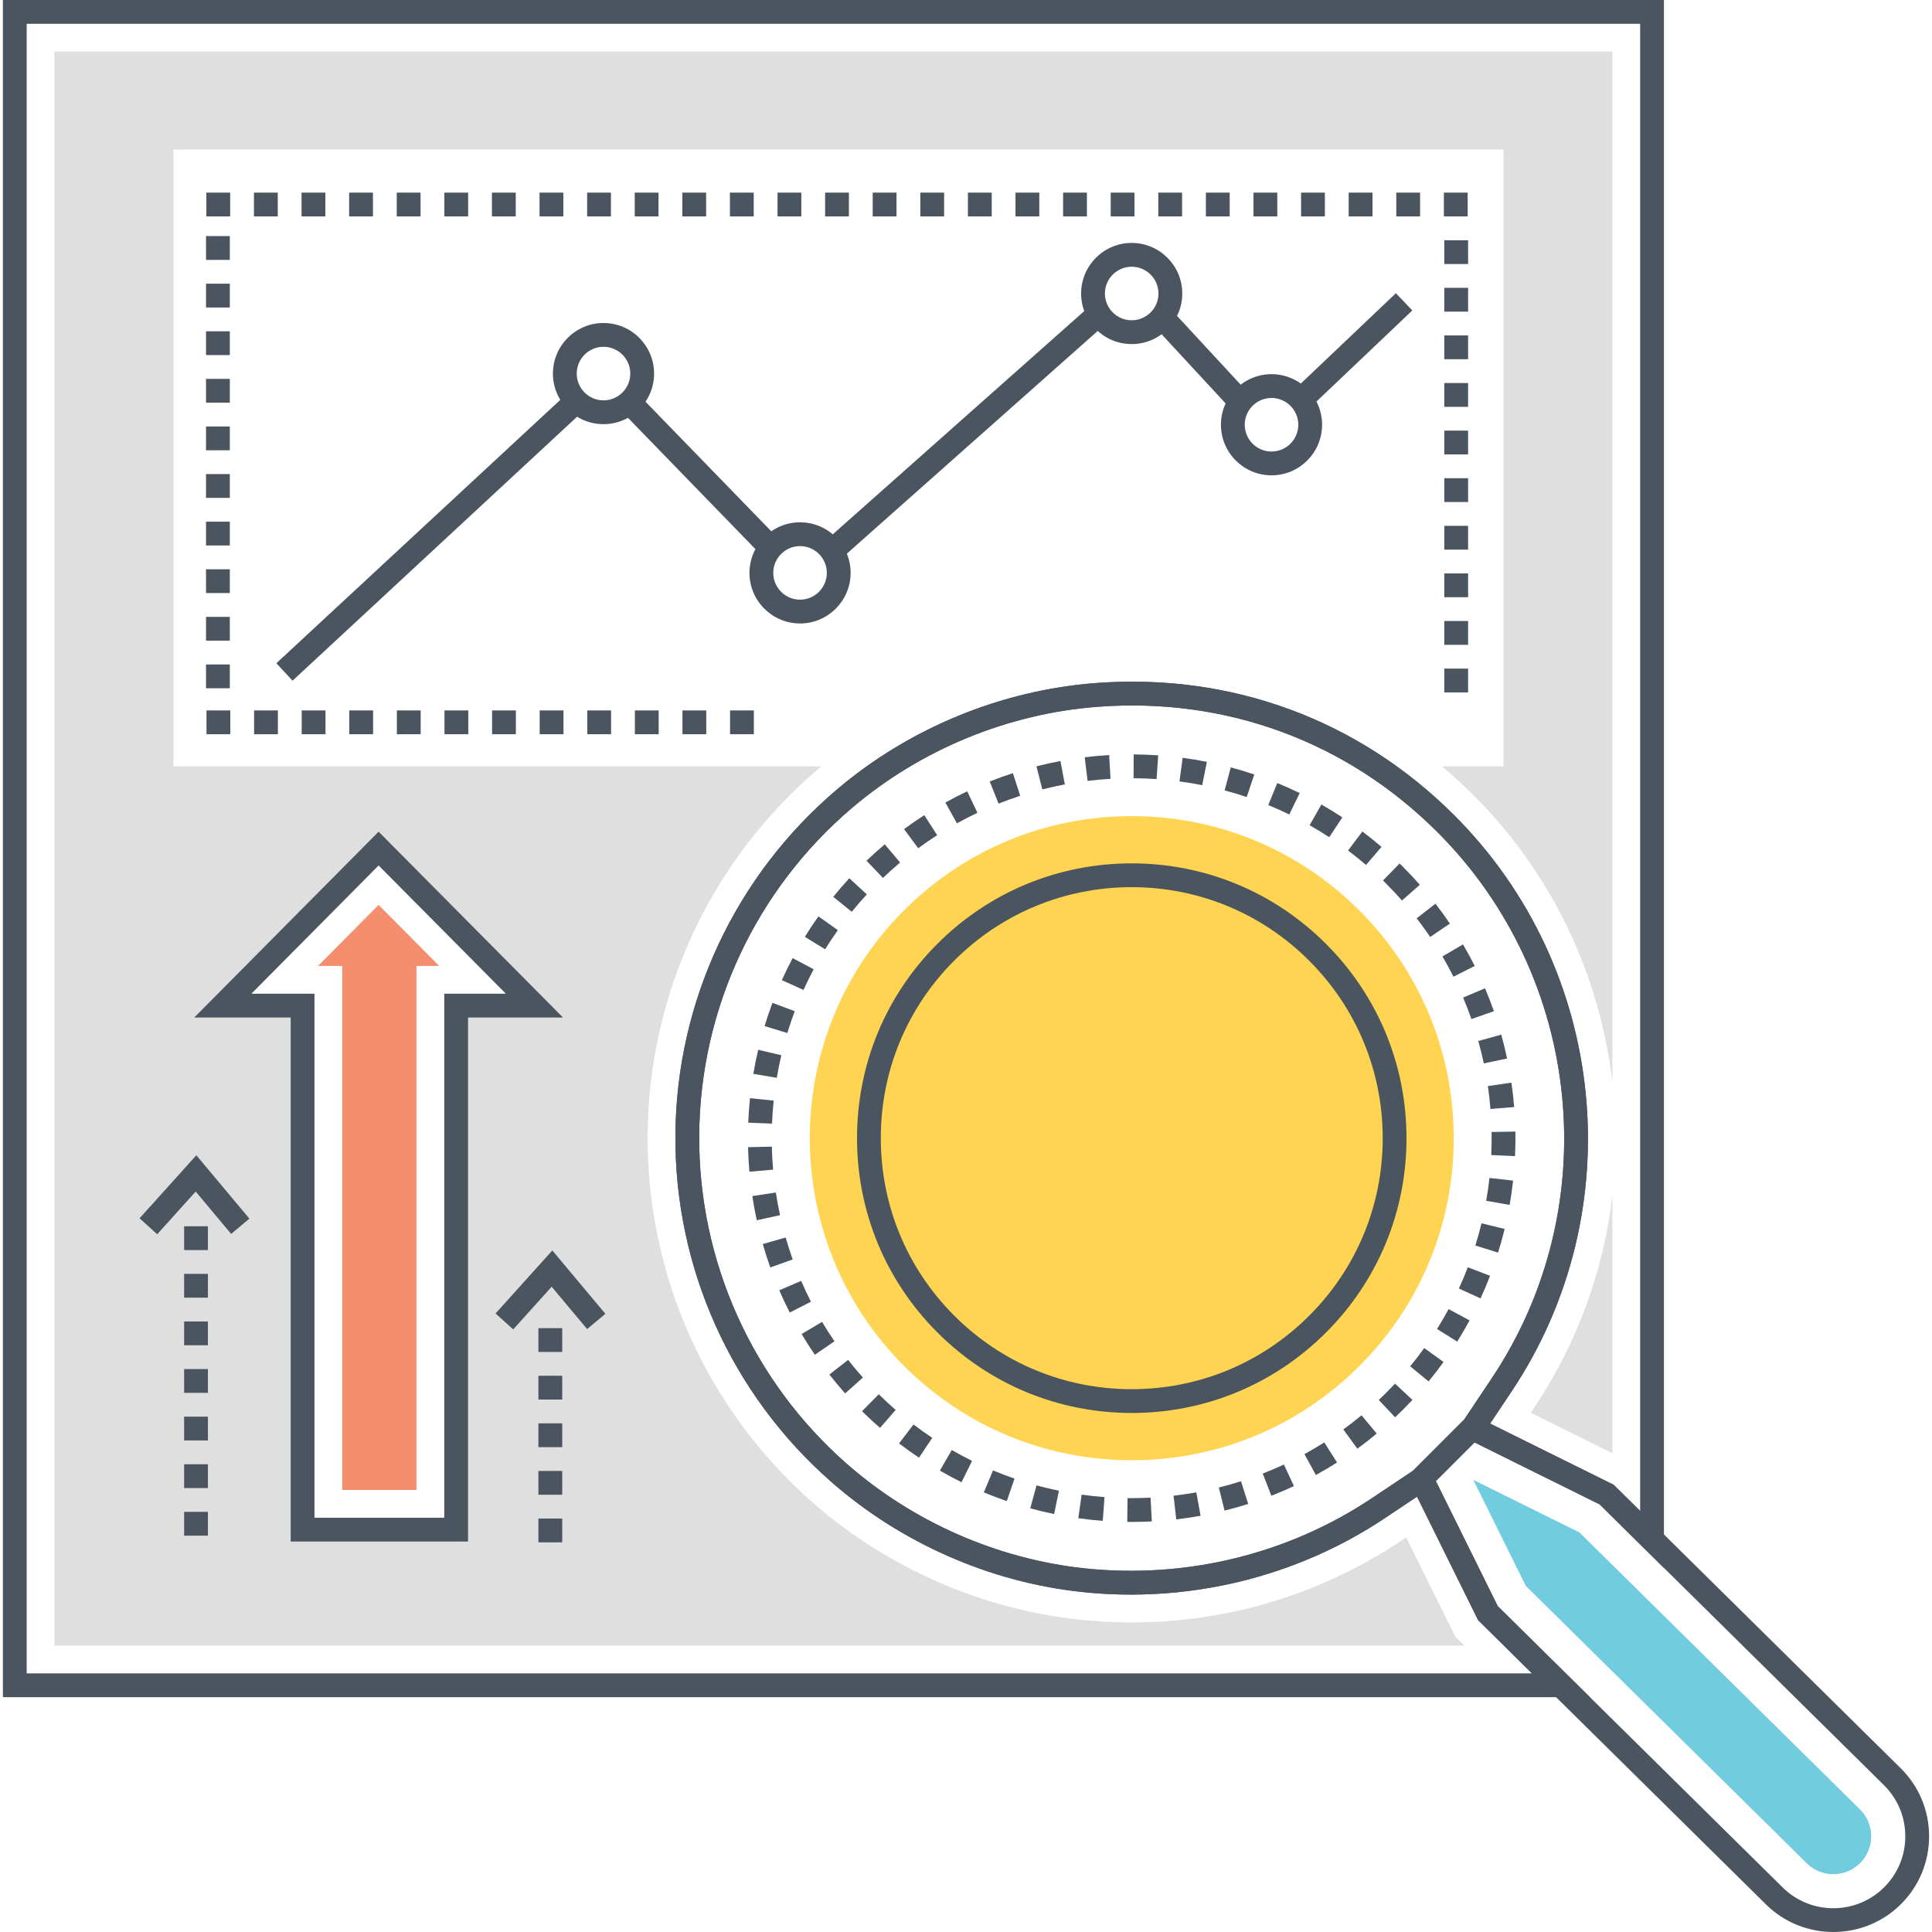 <?xml version="1.0" encoding="utf-8"?>
<!-- Generator: Adobe Illustrator 21.0.0, SVG Export Plug-In . SVG Version: 6.00 Build 0)  -->
<svg version="1.1" id="Layer_1" xmlns="http://www.w3.org/2000/svg" xmlns:xlink="http://www.w3.org/1999/xlink" x="0px" y="0px"
	 viewBox="0 0 512 512" style="enable-background:new 0 0 512 512;" xml:space="preserve">
<style type="text/css">
	.st0{fill:#71CCE0;}
	.st1{fill:#DFDFDF;}
	.st2{fill:#4A555F;}
	.st3{fill:#FFD452;}
	.st4{fill:#F58E6F;}
	.st5{fill:#FFFFFF;}
	.st6{fill:none;}
</style>
<g>
	<g>
		<g>
			<g>
				<path class="st2" d="M0.768,0v449.762h420.565l-24.428-24.135l-18.912-38.233l-14.525,9.711
					c-22.201,14.813-49.25,21.386-76.139,18.514c-23.028-2.474-45.345-12.282-62.842-27.618
					c-25.162-22.046-39.447-53.857-39.193-87.275c0.255-33.4,15.032-64.989,40.544-86.663c18.216-15.465,41.34-24.969,65.112-26.758
					c34.062-2.559,66.033,9.249,90.034,33.268c38.539,38.541,44.589,99.366,14.386,144.629l-9.711,14.526l38.249,18.942
					l17.054,16.847V0H0.768z M434.656,400.42l-7.038-6.951l-32.724-16.208l5.721-8.558c31.868-47.757,25.487-111.931-15.171-152.59
					c-25.317-25.34-59.046-37.805-94.968-35.098c-25.09,1.888-49.495,11.917-68.72,28.239
					c-26.912,22.864-42.499,56.187-42.768,91.422c-0.268,35.254,14.801,68.812,41.344,92.067
					c18.463,16.184,42.017,26.534,66.325,29.145c28.37,3.028,56.886-3.907,80.313-19.54l8.555-5.719l16.196,32.739l14.255,14.086
					H7.075V6.307h427.581V400.42z"/>
			</g>
		</g>
	</g>
	<g>
		<g>
			<g>
				<path class="st1" d="M14.432,13.665v422.432H388.07l-2.397-2.355L372.639,407.4l-1.577,1.072
					c-21.065,14.043-45.682,21.485-71.141,21.485c-4.667,0-9.397-0.252-14.043-0.756c-25.816-2.775-50.812-13.749-70.405-30.925
					c-28.15-24.66-44.127-60.252-43.833-97.651c0.273-37.378,16.818-72.718,45.346-96.978c0.231-0.189,0.463-0.378,0.694-0.568
					H45.987V39.628h352.468V203.08h-16.335c2.943,2.459,5.781,5.066,8.535,7.82c20.981,21.002,33.363,47.932,36.643,75.871V13.665
					H14.432z M100.331,224.881l41.31,41.625h-20.75v138.856h-40.7V266.506H59.042L100.331,224.881z M405.666,374.395l21.632,10.701
					v-68.24c-2.291,19.551-9.103,38.745-20.56,55.941L405.666,374.395z"/>
			</g>
		</g>
	</g>
	<g>
		<g>
			<g>
				<path class="st2" d="M205.605,316.028l-6.235,0.948c0.326,2.141,0.724,4.295,1.184,6.4l6.161-1.344
					C206.285,320.058,205.911,318.037,205.605,316.028z M204.544,303.87l-6.305,0.152c0.051,2.164,0.172,4.349,0.36,6.495
					l6.282-0.548C204.706,307.955,204.593,305.904,204.544,303.87z M208.207,327.951l-6.062,1.737
					c0.596,2.083,1.266,4.168,1.99,6.197l5.939-2.121C209.394,331.861,208.766,329.906,208.207,327.951z M207.064,279.647
					l-6.138-1.445c-0.494,2.096-0.927,4.243-1.288,6.378l6.219,1.051C206.195,283.627,206.601,281.614,207.064,279.647z
					 M205.031,291.679l-6.274-0.653c-0.223,2.149-0.38,4.333-0.467,6.49l6.303,0.252
					C204.674,295.744,204.821,293.695,205.031,291.679z M217.857,350.313l-5.422,3.221c1.103,1.856,2.282,3.703,3.507,5.489
					l5.202-3.566C219.996,353.783,218.889,352.052,217.857,350.313z M239.588,219.721l3.745,5.075
					c1.631-1.204,3.323-2.371,5.028-3.469l-3.414-5.303C243.129,217.195,241.326,218.438,239.588,219.721z M238.259,382.515
					c1.718,1.312,3.499,2.585,5.292,3.782l3.5-5.247c-1.682-1.122-3.351-2.315-4.961-3.546L238.259,382.515z M228.45,373.979
					c1.532,1.516,3.137,3.005,4.768,4.424l4.141-4.757c-1.531-1.333-3.036-2.729-4.474-4.151L228.45,373.979z M224.755,360.381
					l-4.962,3.892c1.33,1.696,2.735,3.375,4.178,4.992l4.706-4.198C227.322,363.549,226.003,361.973,224.755,360.381z
					 M212.311,339.444l-5.792,2.499c0.855,1.982,1.788,3.964,2.771,5.892l5.619-2.866
					C213.986,343.161,213.112,341.302,212.311,339.444z M222.032,246.494l-5.143-3.65c-1.248,1.76-2.457,3.583-3.592,5.421
					l5.367,3.314C219.729,249.854,220.862,248.144,222.032,246.494z M385.181,258.828l5.635-2.831
					c-0.97-1.931-2.016-3.856-3.108-5.722l-5.443,3.188C383.291,255.213,384.271,257.018,385.181,258.828z M389.943,270.062
					l5.954-2.084c-0.715-2.043-1.505-4.085-2.347-6.072l-5.806,2.461C388.532,266.23,389.272,268.145,389.943,270.062z
					 M379.009,248.298l5.227-3.531c-1.211-1.792-2.496-3.567-3.819-5.275l-4.987,3.86
					C376.671,244.953,377.875,246.617,379.009,248.298z M371.54,238.641l4.732-4.17c-1.431-1.623-2.929-3.218-4.452-4.741
					l-0.912-0.901l-4.404,4.515l0.856,0.846C368.791,235.619,370.197,237.118,371.54,238.641z M394.986,293.891l6.286-0.511
					c-0.175-2.159-0.422-4.334-0.732-6.465l-6.241,0.907C394.59,289.822,394.822,291.863,394.986,293.891z M393.226,281.814
					l6.171-1.304c-0.446-2.109-0.967-4.236-1.55-6.323l-6.075,1.698C392.32,277.841,392.809,279.837,393.226,281.814z
					 M229.713,237.018l-4.636-4.275c-1.461,1.584-2.893,3.24-4.256,4.921l4.898,3.973C227,240.059,228.343,238.505,229.713,237.018z
					 M249.076,389.731c1.87,1.081,3.8,2.114,5.735,3.071l2.796-5.654c-1.814-0.897-3.623-1.865-5.376-2.878L249.076,389.731z
					 M215.631,256.869l-5.57-2.96c-1.016,1.915-1.981,3.879-2.866,5.842l5.749,2.593
					C213.773,260.505,214.677,258.662,215.631,256.869z M238.54,228.576l-4.065-4.823c-1.652,1.392-3.282,2.856-4.842,4.348
					l4.358,4.558C235.457,231.258,236.988,229.884,238.54,228.576z M210.616,267.982l-5.905-2.219
					c-0.758,2.016-1.462,4.089-2.092,6.159l6.034,1.837C209.244,271.816,209.904,269.873,210.616,267.982z M366.113,224.437
					c-1.641-1.41-3.346-2.784-5.068-4.081l-3.796,5.036c1.614,1.216,3.213,2.505,4.754,3.829L366.113,224.437z M324.544,209.462
					c1.961,0.521,3.926,1.114,5.843,1.758l2.012-5.976c-2.044-0.689-4.14-1.32-6.231-1.878L324.544,209.462z M355.999,378.817
					l3.712,5.1c1.74-1.267,3.469-2.612,5.138-4.001l-4.032-4.849C359.25,376.369,357.629,377.631,355.999,378.817z M373.717,362.085
					l4.872,4.005c1.368-1.664,2.702-3.399,3.965-5.155l-5.12-3.683C376.249,358.9,374.999,360.526,373.717,362.085z
					 M334.633,390.514l2.293,5.876c2.016-0.787,4.03-1.649,5.986-2.56l-2.665-5.716
					C338.413,388.969,336.524,389.776,334.633,390.514z M347.066,218.689c1.764,1.004,3.514,2.076,5.198,3.185l3.47-5.266
					c-1.798-1.186-3.666-2.329-5.547-3.401L347.066,218.689z M345.693,385.356l3.028,5.533c1.893-1.037,3.78-2.15,5.608-3.31
					l-3.377-5.325C349.238,383.341,347.468,384.385,345.693,385.356z M250.533,212.679l3.065,5.512
					c1.773-0.986,3.599-1.925,5.427-2.791l-2.7-5.699C254.375,210.625,252.425,211.627,250.533,212.679z M367.361,369.096
					c-0.65,0.65-1.307,1.288-1.971,1.914l4.328,4.589c0.709-0.669,1.41-1.351,2.101-2.042c0.848-0.847,1.676-1.705,2.486-2.573
					l-4.611-4.303C368.933,367.496,368.156,368.301,367.361,369.096z M393.857,318.22l6.212,1.092
					c0.372-2.117,0.682-4.283,0.92-6.441l-6.268-0.694C394.496,314.202,394.206,316.235,393.857,318.22z M401.592,299.876
					l-6.307,0.113c0.01,0.551,0.015,1.102,0.014,1.659c0,1.482-0.035,2.964-0.104,4.445l6.301,0.292
					c0.073-1.578,0.11-3.157,0.11-4.73C401.608,301.061,401.603,300.469,401.592,299.876z M390.987,330.075l6.021,1.875
					c0.642-2.058,1.225-4.169,1.734-6.272l-6.13-1.484C392.134,326.166,391.587,328.145,390.987,330.075z M386.622,341.464
					l5.732,2.63c0.901-1.965,1.75-3.982,2.522-5.996l-5.888-2.258C388.263,337.729,387.468,339.62,386.622,341.464z
					 M380.833,352.191l5.346,3.349c1.143-1.825,2.243-3.717,3.272-5.623l-5.551-2.995
					C382.937,348.708,381.905,350.482,380.833,352.191z M336.103,213.351c1.878,0.769,3.752,1.608,5.568,2.492l2.761-5.67
					c-1.937-0.943-3.935-1.837-5.937-2.659L336.103,213.351z M323.004,394.206l1.517,6.122c2.093-0.52,4.202-1.115,6.266-1.77
					l-1.909-6.011C326.943,393.162,324.967,393.719,323.004,394.206z M273.03,399.724c2.082,0.568,4.21,1.077,6.326,1.512
					l1.271-6.177c-1.985-0.409-3.983-0.886-5.936-1.42L273.03,399.724z M274.671,203.086l1.558,6.112
					c1.963-0.501,3.968-0.944,5.96-1.318l-1.162-6.198C278.903,202.08,276.763,202.552,274.671,203.086z M262.295,207.105
					l2.328,5.861c1.876-0.745,3.808-1.441,5.742-2.069l-1.946-5.999C266.356,205.567,264.296,206.311,262.295,207.105z
					 M260.729,395.498c1.995,0.832,4.04,1.61,6.082,2.31l2.049-5.964c-1.914-0.658-3.833-1.387-5.702-2.166L260.729,395.498z
					 M285.767,402.341c2.132,0.3,4.309,0.534,6.47,0.697l0.474-6.288c-2.026-0.153-4.068-0.374-6.068-0.654L285.767,402.341z
					 M287.457,200.686l0.766,6.26c2.012-0.246,4.058-0.43,6.081-0.548l-0.367-6.297C291.78,200.227,289.6,200.424,287.457,200.686z
					 M312.578,207.079c2.015,0.269,4.042,0.606,6.021,1l1.232-6.186c-2.112-0.42-4.27-0.778-6.418-1.065L312.578,207.079z
					 M310.999,396.383l0.725,6.266c2.142-0.248,4.309-0.57,6.438-0.956l-1.125-6.206
					C315.039,395.849,313.007,396.151,310.999,396.383z M300.407,206.237c2.031,0.011,4.082,0.087,6.098,0.228l0.437-6.292
					c-2.149-0.149-4.338-0.231-6.503-0.242L300.407,206.237z M299.952,397.022l-1.138-0.007l-0.082,6.307l1.223,0.007
					c1.761-0.001,3.524-0.046,5.285-0.138l-0.326-6.299C303.261,396.978,301.605,397.021,299.952,397.022z"/>
			</g>
		</g>
	</g>
	<g>
		<g>
			<path class="st3" d="M360.255,241.293c-16.123-16.128-37.563-25.01-60.366-25.01c-22.79,0-44.216,8.873-60.33,24.984
				c-33.275,33.269-33.274,87.415,0.002,120.699c16.124,16.129,37.563,25.011,60.366,25.011c22.791,0,44.215-8.873,60.331-24.984
				c16.12-16.116,24.996-37.546,24.996-60.343C385.253,278.851,376.375,257.417,360.255,241.293z"/>
		</g>
	</g>
	<g>
		<g>
			<g>
				<path class="st2" d="M351.407,250.14c-13.757-13.761-32.051-21.34-51.511-21.34c-19.446,0-37.729,7.571-51.481,21.32
					c-13.735,13.732-21.298,32.019-21.298,51.493c0.001,19.474,7.564,37.763,21.299,51.5c13.758,13.762,32.052,21.341,51.511,21.341
					c19.448-0.001,37.73-7.573,51.481-21.32c13.754-13.751,21.33-32.038,21.33-51.492
					C372.737,282.189,365.162,263.898,351.407,250.14z M346.949,348.674c-12.559,12.556-29.26,19.472-47.022,19.473
					c-17.774,0-34.484-6.923-47.052-19.493c-12.543-12.545-19.45-29.251-19.451-47.04c0-17.789,6.907-34.493,19.45-47.033
					c12.56-12.557,29.26-19.473,47.022-19.473c17.775,0,34.484,6.923,47.051,19.492c12.564,12.566,19.484,29.274,19.484,47.042
					C366.431,319.412,359.512,336.115,346.949,348.674z"/>
			</g>
		</g>
	</g>
	<g>
		<g>
			<g>
				<path class="st2" d="M503.684,468.583l-76.068-75.113l-32.721-16.203l5.712-8.555c31.88-47.754,25.505-111.935-15.16-152.607
					c-25.322-25.33-59.053-37.806-94.961-35.096c-25.096,1.885-49.504,11.917-68.729,28.248
					c-26.909,22.861-42.496,56.181-42.766,91.414c-0.269,35.253,14.799,68.811,41.34,92.067
					c18.485,16.198,42.037,26.55,66.318,29.15c28.352,3.033,56.883-3.906,80.318-19.545l8.556-5.709l16.205,32.743l76.287,75.328
					c4.927,4.865,11.38,7.295,17.832,7.295c6.506,0,13.011-2.471,17.948-7.408c4.816-4.815,7.457-11.218,7.435-18.028
					C511.21,479.754,508.53,473.369,503.684,468.583z M499.338,500.132c-7.391,7.39-19.452,7.429-26.89,0.085l-75.534-74.585
					l-18.921-38.229l-14.524,9.694c-22.209,14.82-49.25,21.395-76.146,18.518c-23.002-2.462-45.316-12.271-62.833-27.62
					c-25.162-22.048-39.445-53.859-39.191-87.276c0.256-33.398,15.033-64.983,40.543-86.656
					c18.215-15.475,41.341-24.98,65.117-26.766c34.052-2.551,66.027,9.257,90.028,33.267
					c38.545,38.552,44.591,99.385,14.375,144.646l-9.698,14.525l38.244,18.937l75.344,74.4c3.642,3.596,5.657,8.395,5.672,13.513
					C504.942,491.702,502.958,496.513,499.338,500.132z"/>
			</g>
		</g>
	</g>
	<g>
		<g>
			<path class="st0" d="M492.902,479.504l-74.31-73.378l-28.145-13.936l13.896,28.074l74.457,73.521
				c1.889,1.866,4.392,2.894,7.05,2.894c2.681,0,5.201-1.044,7.094-2.938c1.905-1.905,2.948-4.436,2.941-7.129
				C495.876,483.919,494.816,481.395,492.902,479.504z"/>
		</g>
	</g>
	<g>
		<g>
			
				<rect x="373.959" y="382.105" transform="matrix(0.707 -0.707 0.707 0.707 -160.089 383.943)" class="st2" width="19.12" height="6.308"/>
		</g>
	</g>
	<g>
		<g>
			
				<rect x="182.289" y="99.079" transform="matrix(0.718 -0.697 0.697 0.718 -35.348 164.767)" class="st2" width="6.307" height="53.759"/>
		</g>
	</g>
	<g>
		<g>
			
				<rect x="315.237" y="79.963" transform="matrix(0.734 -0.679 0.679 0.734 20.064 241.667)" class="st2" width="6.306" height="30.541"/>
		</g>
	</g>
	<g>
		<g>
			
				<rect x="339.609" y="89.864" transform="matrix(0.725 -0.689 0.689 0.725 34.514 272.466)" class="st2" width="37.628" height="6.307"/>
		</g>
	</g>
	<g>
		<g>
			
				<rect x="208.446" y="111.338" transform="matrix(0.748 -0.664 0.664 0.748 -11.476 198.79)" class="st2" width="94.634" height="6.306"/>
		</g>
	</g>
	<g>
		<g>
			
				<rect x="61.319" y="139.066" transform="matrix(0.733 -0.68 0.68 0.733 -66.272 115.528)" class="st2" width="105.545" height="6.306"/>
		</g>
	</g>
	<g>
		<g>
			<g>
				<path class="st2" d="M100.337,220.403l-48.865,49.253h25.56v138.859h47.007V269.656h25.165L100.337,220.403z M117.731,263.349
					v138.859H83.339V263.349H66.613l33.725-33.991l33.725,33.991H117.731z"/>
			</g>
		</g>
	</g>
	<g>
		<g>
			<polygon class="st4" points="100.337,239.805 84.279,255.991 90.697,255.991 90.697,394.849 110.375,394.849 110.375,255.991 
				116.396,255.991 			"/>
		</g>
	</g>
	<g>
		<g>
			<g>
				<path class="st2" d="M142.686,408.737h6.307v-6.307h-6.307V408.737z M142.686,383.51h6.307v-6.307h-6.307V383.51z
					 M142.686,396.123h6.307v-6.307h-6.307V396.123z M142.686,351.975v6.307h6.307v-6.307H142.686z M142.686,370.896h6.307v-6.307
					h-6.307V370.896z"/>
			</g>
		</g>
	</g>
	<g>
		<g>
			<g>
				<path class="st2" d="M48.793,381.737H55.1v-6.307h-6.307V381.737z M48.793,369.123H55.1v-6.307h-6.307V369.123z M48.793,394.35
					H55.1v-6.307h-6.307V394.35z M48.793,406.964H55.1v-6.307h-6.307V406.964z M48.793,324.975v6.307H55.1v-6.307H48.793z
					 M48.793,356.51H55.1v-6.307h-6.307V356.51z M48.793,343.896H55.1v-6.307h-6.307V343.896z"/>
			</g>
		</g>
	</g>
	<g>
		<g>
			<polygon class="st2" points="52.034,306.157 36.98,322.865 41.665,327.086 51.858,315.774 61.252,327 66.089,322.951 			"/>
		</g>
	</g>
	<g>
		<g>
			<polygon class="st2" points="146.376,331.38 131.323,348.088 136.007,352.309 146.2,340.997 155.594,352.223 160.431,348.174 			
				"/>
		</g>
	</g>
	<g>
		<g>
			<g>
				<path class="st2" d="M159.935,85.6c-7.391,0-13.404,6.013-13.404,13.404c0,7.391,6.013,13.404,13.404,13.404
					c7.391,0,13.404-6.013,13.404-13.404C173.339,91.613,167.326,85.6,159.935,85.6z M159.935,106.101
					c-3.913,0-7.097-3.184-7.097-7.097c0-3.913,3.184-7.097,7.097-7.097c3.913,0,7.097,3.184,7.097,7.097
					C167.032,102.917,163.848,106.101,159.935,106.101z"/>
			</g>
		</g>
	</g>
	<g>
		<g>
			<g>
				<path class="st2" d="M212.019,138.417c-7.391,0-13.404,6.013-13.404,13.404c0,7.391,6.013,13.404,13.404,13.404
					c7.392,0,13.405-6.013,13.405-13.404C225.424,144.43,219.411,138.417,212.019,138.417z M212.019,158.918
					c-3.913,0-7.097-3.184-7.097-7.097c0-3.913,3.184-7.097,7.097-7.097c3.914,0,7.098,3.184,7.098,7.097
					C219.117,155.734,215.933,158.918,212.019,158.918z"/>
			</g>
		</g>
	</g>
	<g>
		<g>
			<g>
				<path class="st2" d="M299.908,64.378c-7.391,0-13.404,6.013-13.404,13.405c0,7.391,6.013,13.404,13.404,13.404
					c7.391,0,13.404-6.013,13.404-13.404C313.312,70.391,307.299,64.378,299.908,64.378z M299.908,84.88
					c-3.913,0-7.097-3.184-7.097-7.097c0-3.914,3.184-7.098,7.097-7.098c3.913,0,7.097,3.184,7.097,7.098
					C307.005,81.696,303.821,84.88,299.908,84.88z"/>
			</g>
		</g>
	</g>
	<g>
		<g>
			<g>
				<path class="st2" d="M336.964,99.158c-7.391,0-13.404,6.013-13.404,13.404c0,7.392,6.013,13.405,13.404,13.405
					c7.391,0,13.404-6.013,13.404-13.405C350.368,105.171,344.354,99.158,336.964,99.158z M336.964,119.66
					c-3.913,0-7.097-3.184-7.097-7.098c0-3.913,3.184-7.097,7.097-7.097s7.097,3.184,7.097,7.097
					C344.061,116.476,340.877,119.66,336.964,119.66z"/>
			</g>
		</g>
	</g>
	<g>
		<g>
			<g>
				<path class="st2" d="M105.178,194.577h6.307v-6.307h-6.307V194.577z M92.565,194.577h6.307v-6.307h-6.307V194.577z
					 M54.724,194.577h6.307v-6.307h-6.307V194.577z M117.792,194.577h6.307v-6.307h-6.307V194.577z M67.337,194.577h6.307v-6.307
					h-6.307V194.577z M79.951,194.577h6.307v-6.307h-6.307V194.577z M143.02,194.577h6.307v-6.307h-6.307V194.577z M180.86,194.577
					h6.307v-6.307h-6.307V194.577z M193.474,188.27v6.307h6.307v-6.307H193.474z M168.247,194.577h6.307v-6.307h-6.307V194.577z
					 M155.633,194.577h6.307v-6.307h-6.307V194.577z M130.406,194.577h6.307v-6.307h-6.307V194.577z"/>
			</g>
		</g>
	</g>
	<g>
		<g>
			<g>
				<path class="st2" d="M54.597,131.942h6.307v-6.307h-6.307V131.942z M54.597,157.169h6.307v-6.307h-6.307V157.169z
					 M54.597,169.782h6.307v-6.307h-6.307V169.782z M54.597,182.396h6.307v-6.307h-6.307V182.396z M54.597,144.555h6.307v-6.307
					h-6.307V144.555z M54.597,81.487h6.307V75.18h-6.307V81.487z M54.597,62.566v6.307h6.307v-6.307H54.597z M54.597,119.328h6.307
					v-6.307h-6.307V119.328z M54.597,106.714h6.307v-6.307h-6.307V106.714z M54.597,94.101h6.307v-6.307h-6.307V94.101z"/>
			</g>
		</g>
	</g>
	<g>
		<g>
			<g>
				<path class="st2" d="M382.755,133.04h6.307v-6.307h-6.307V133.04z M382.755,145.654h6.307v-6.307h-6.307V145.654z
					 M382.755,170.881h6.307v-6.307h-6.307V170.881z M382.755,183.495h6.307v-6.307h-6.307V183.495z M382.755,158.267h6.307v-6.307
					h-6.307V158.267z M382.755,82.585h6.307v-6.307h-6.307V82.585z M382.755,120.426h6.307v-6.307h-6.307V120.426z M382.755,63.665
					v6.307h6.307v-6.307H382.755z M382.755,95.199h6.307v-6.307h-6.307V95.199z M382.755,107.812h6.307v-6.307h-6.307V107.812z"/>
			</g>
		</g>
	</g>
	<g>
		<g>
			<g>
				<path class="st2" d="M218.665,57.356h6.307v-6.307h-6.307V57.356z M168.21,57.356h6.307v-6.307h-6.307V57.356z M130.369,57.356
					h6.307v-6.307h-6.307V57.356z M142.982,57.356h6.307v-6.307h-6.307V57.356z M193.437,57.356h6.307v-6.307h-6.307V57.356z
					 M180.823,57.356h6.307v-6.307h-6.307V57.356z M155.596,57.356h6.307v-6.307h-6.307V57.356z M117.755,57.356h6.307v-6.307
					h-6.307V57.356z M67.301,57.356h6.307v-6.307h-6.307V57.356z M54.687,57.356h6.307v-6.307h-6.307V57.356z M79.914,57.356h6.307
					v-6.307h-6.307V57.356z M105.142,57.356h6.307v-6.307h-6.307V57.356z M92.528,57.356h6.307v-6.307h-6.307V57.356z
					 M206.051,57.356h6.307v-6.307h-6.307V57.356z M344.801,57.356h6.307v-6.307h-6.307V57.356z M319.574,57.356h6.307v-6.307
					h-6.307V57.356z M332.188,57.356h6.307v-6.307h-6.307V57.356z M357.415,57.356h6.307v-6.307h-6.307V57.356z M370.028,57.356
					h6.307v-6.307h-6.307V57.356z M382.642,51.049v6.307h6.307v-6.307H382.642z M281.733,57.356h6.307v-6.307h-6.307V57.356z
					 M256.505,57.356h6.307v-6.307h-6.307V57.356z M306.96,57.356h6.307v-6.307h-6.307V57.356z M243.892,57.356h6.307v-6.307h-6.307
					V57.356z M269.119,57.356h6.307v-6.307h-6.307V57.356z M294.346,57.356h6.307v-6.307h-6.307V57.356z M231.278,57.356h6.307
					v-6.307h-6.307V57.356z"/>
			</g>
		</g>
	</g>
</g>
</svg>
